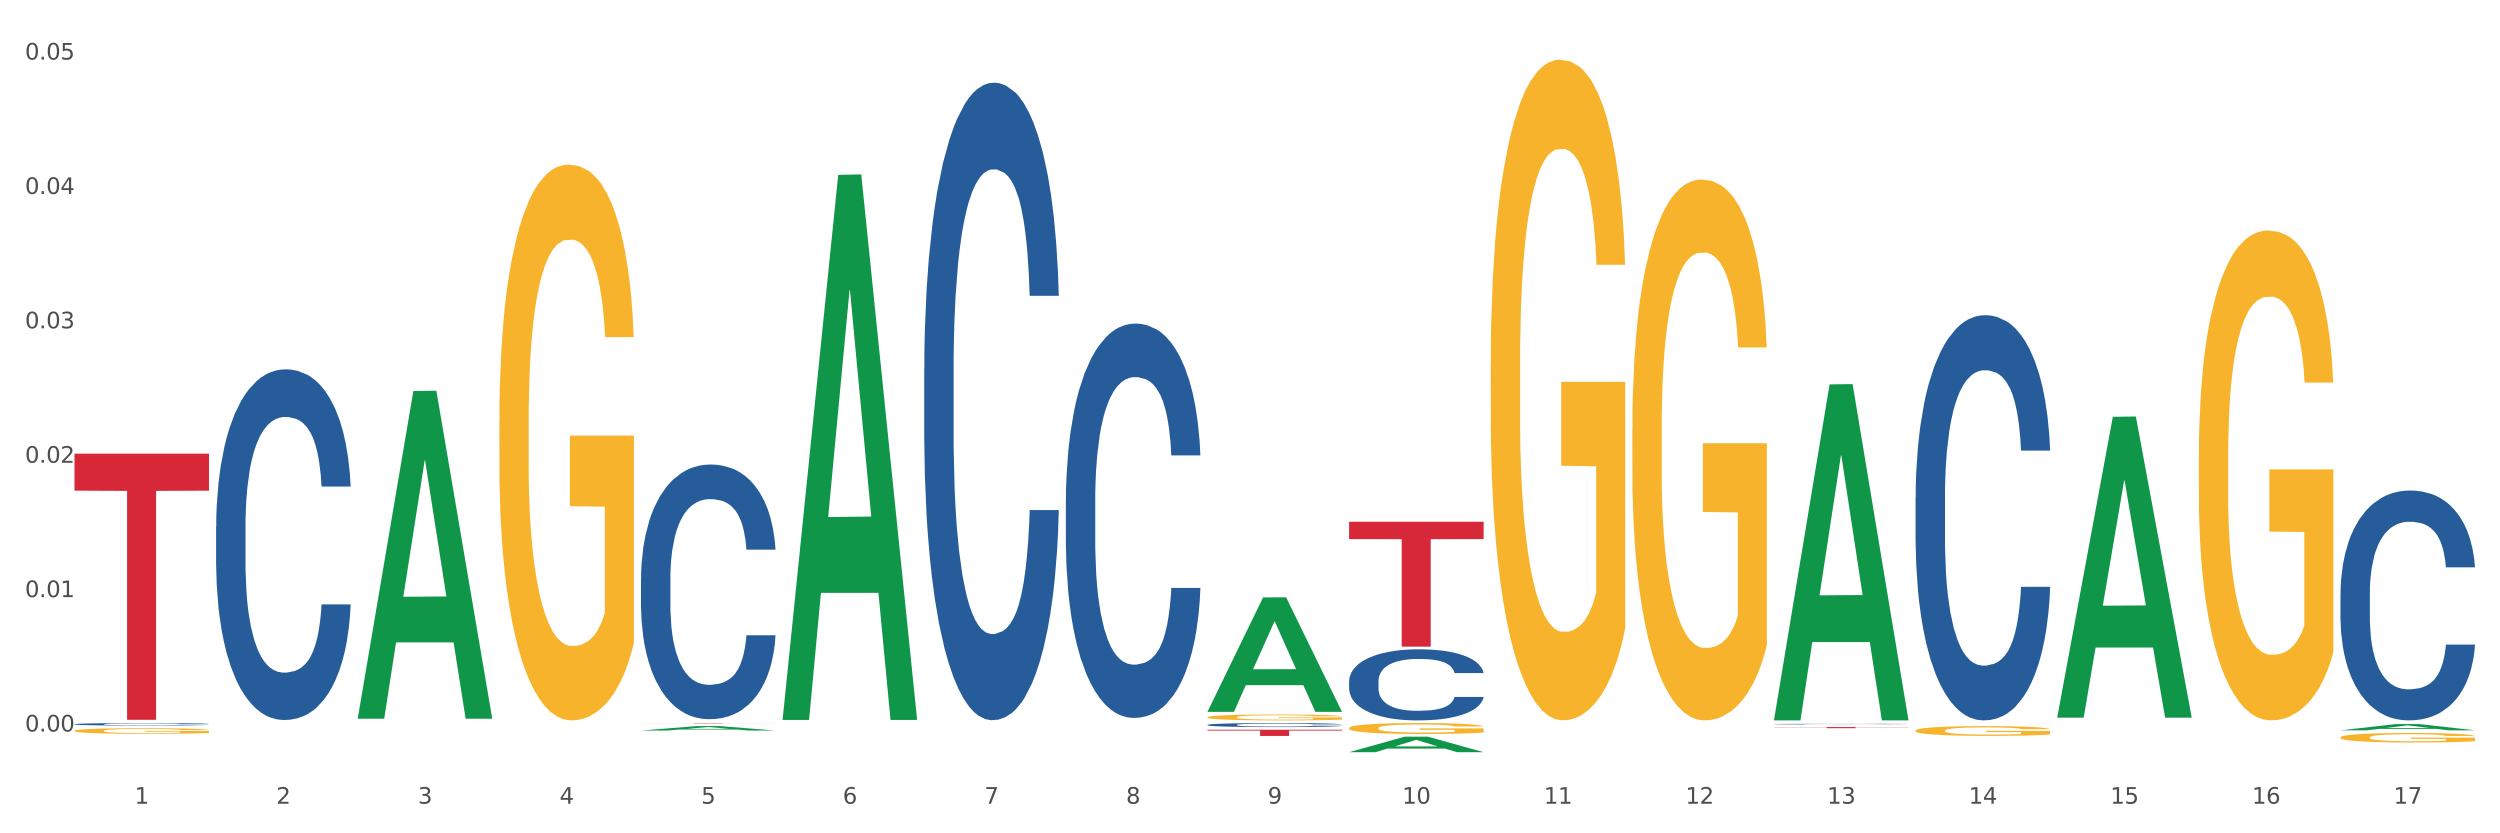 <?xml version="1.0" encoding="utf-8" standalone="no"?>
<!DOCTYPE svg PUBLIC "-//W3C//DTD SVG 1.1//EN"
  "http://www.w3.org/Graphics/SVG/1.1/DTD/svg11.dtd">
<svg xmlns:xlink="http://www.w3.org/1999/xlink" width="1080pt" height="360pt" viewBox="0 0 1080 360" xmlns="http://www.w3.org/2000/svg" version="1.1">
 <rect x="0" y="0" width="1080" height="360" fill="#333333" stroke="none"/>
 <defs>
  <style type="text/css">*{stroke-linejoin: round; stroke-linecap: butt}</style>
 </defs>
 <g id="figure_1">
  <g id="patch_1">
   <path d="M 0 360 
L 1080 360 
L 1080 0 
L 0 0 
z
" style="fill: #ffffff; stroke: #ffffff; stroke-linejoin: miter"/>
  </g>
  <g id="axes_1">
   <g id="matplotlib.axis_1">
    <g id="xtick_1">
     <g id="text_1">
      <!-- 1 -->
      <g style="fill: #4d4d4d" transform="translate(58.182 347.204) scale(0.096 -0.096)">
       <defs>
        <path id="DejaVuSans-31" d="M 794 531 
L 1825 531 
L 1825 4091 
L 703 3866 
L 703 4441 
L 1819 4666 
L 2450 4666 
L 2450 531 
L 3481 531 
L 3481 0 
L 794 0 
L 794 531 
z
" transform="scale(0.016)"/>
       </defs>
       <use xlink:href="#DejaVuSans-31"/>
      </g>
     </g>
    </g>
    <g id="xtick_2">
     <g id="text_2">
      <!-- 2 -->
      <g style="fill: #4d4d4d" transform="translate(119.364 347.204) scale(0.096 -0.096)">
       <defs>
        <path id="DejaVuSans-32" d="M 1228 531 
L 3431 531 
L 3431 0 
L 469 0 
L 469 531 
Q 828 903 1448 1529 
Q 2069 2156 2228 2338 
Q 2531 2678 2651 2914 
Q 2772 3150 2772 3378 
Q 2772 3750 2511 3984 
Q 2250 4219 1831 4219 
Q 1534 4219 1204 4116 
Q 875 4013 500 3803 
L 500 4441 
Q 881 4594 1212 4672 
Q 1544 4750 1819 4750 
Q 2544 4750 2975 4387 
Q 3406 4025 3406 3419 
Q 3406 3131 3298 2873 
Q 3191 2616 2906 2266 
Q 2828 2175 2409 1742 
Q 1991 1309 1228 531 
z
" transform="scale(0.016)"/>
       </defs>
       <use xlink:href="#DejaVuSans-32"/>
      </g>
     </g>
    </g>
    <g id="xtick_3">
     <g id="text_3">
      <!-- 3 -->
      <g style="fill: #4d4d4d" transform="translate(180.545 347.204) scale(0.096 -0.096)">
       <defs>
        <path id="DejaVuSans-33" d="M 2597 2516 
Q 3050 2419 3304 2112 
Q 3559 1806 3559 1356 
Q 3559 666 3084 287 
Q 2609 -91 1734 -91 
Q 1441 -91 1130 -33 
Q 819 25 488 141 
L 488 750 
Q 750 597 1062 519 
Q 1375 441 1716 441 
Q 2309 441 2620 675 
Q 2931 909 2931 1356 
Q 2931 1769 2642 2001 
Q 2353 2234 1838 2234 
L 1294 2234 
L 1294 2753 
L 1863 2753 
Q 2328 2753 2575 2939 
Q 2822 3125 2822 3475 
Q 2822 3834 2567 4026 
Q 2313 4219 1838 4219 
Q 1578 4219 1281 4162 
Q 984 4106 628 3988 
L 628 4550 
Q 988 4650 1302 4700 
Q 1616 4750 1894 4750 
Q 2613 4750 3031 4423 
Q 3450 4097 3450 3541 
Q 3450 3153 3228 2886 
Q 3006 2619 2597 2516 
z
" transform="scale(0.016)"/>
       </defs>
       <use xlink:href="#DejaVuSans-33"/>
      </g>
     </g>
    </g>
    <g id="xtick_4">
     <g id="text_4">
      <!-- 4 -->
      <g style="fill: #4d4d4d" transform="translate(241.726 347.204) scale(0.096 -0.096)">
       <defs>
        <path id="DejaVuSans-34" d="M 2419 4116 
L 825 1625 
L 2419 1625 
L 2419 4116 
z
M 2253 4666 
L 3047 4666 
L 3047 1625 
L 3713 1625 
L 3713 1100 
L 3047 1100 
L 3047 0 
L 2419 0 
L 2419 1100 
L 313 1100 
L 313 1709 
L 2253 4666 
z
" transform="scale(0.016)"/>
       </defs>
       <use xlink:href="#DejaVuSans-34"/>
      </g>
     </g>
    </g>
    <g id="xtick_5">
     <g id="text_5">
      <!-- 5 -->
      <g style="fill: #4d4d4d" transform="translate(302.908 347.204) scale(0.096 -0.096)">
       <defs>
        <path id="DejaVuSans-35" d="M 691 4666 
L 3169 4666 
L 3169 4134 
L 1269 4134 
L 1269 2991 
Q 1406 3038 1543 3061 
Q 1681 3084 1819 3084 
Q 2600 3084 3056 2656 
Q 3513 2228 3513 1497 
Q 3513 744 3044 326 
Q 2575 -91 1722 -91 
Q 1428 -91 1123 -41 
Q 819 9 494 109 
L 494 744 
Q 775 591 1075 516 
Q 1375 441 1709 441 
Q 2250 441 2565 725 
Q 2881 1009 2881 1497 
Q 2881 1984 2565 2268 
Q 2250 2553 1709 2553 
Q 1456 2553 1204 2497 
Q 953 2441 691 2322 
L 691 4666 
z
" transform="scale(0.016)"/>
       </defs>
       <use xlink:href="#DejaVuSans-35"/>
      </g>
     </g>
    </g>
    <g id="xtick_6">
     <g id="text_6">
      <!-- 6 -->
      <g style="fill: #4d4d4d" transform="translate(364.089 347.204) scale(0.096 -0.096)">
       <defs>
        <path id="DejaVuSans-36" d="M 2113 2584 
Q 1688 2584 1439 2293 
Q 1191 2003 1191 1497 
Q 1191 994 1439 701 
Q 1688 409 2113 409 
Q 2538 409 2786 701 
Q 3034 994 3034 1497 
Q 3034 2003 2786 2293 
Q 2538 2584 2113 2584 
z
M 3366 4563 
L 3366 3988 
Q 3128 4100 2886 4159 
Q 2644 4219 2406 4219 
Q 1781 4219 1451 3797 
Q 1122 3375 1075 2522 
Q 1259 2794 1537 2939 
Q 1816 3084 2150 3084 
Q 2853 3084 3261 2657 
Q 3669 2231 3669 1497 
Q 3669 778 3244 343 
Q 2819 -91 2113 -91 
Q 1303 -91 875 529 
Q 447 1150 447 2328 
Q 447 3434 972 4092 
Q 1497 4750 2381 4750 
Q 2619 4750 2861 4703 
Q 3103 4656 3366 4563 
z
" transform="scale(0.016)"/>
       </defs>
       <use xlink:href="#DejaVuSans-36"/>
      </g>
     </g>
    </g>
    <g id="xtick_7">
     <g id="text_7">
      <!-- 7 -->
      <g style="fill: #4d4d4d" transform="translate(425.271 347.204) scale(0.096 -0.096)">
       <defs>
        <path id="DejaVuSans-37" d="M 525 4666 
L 3525 4666 
L 3525 4397 
L 1831 0 
L 1172 0 
L 2766 4134 
L 525 4134 
L 525 4666 
z
" transform="scale(0.016)"/>
       </defs>
       <use xlink:href="#DejaVuSans-37"/>
      </g>
     </g>
    </g>
    <g id="xtick_8">
     <g id="text_8">
      <!-- 8 -->
      <g style="fill: #4d4d4d" transform="translate(486.452 347.204) scale(0.096 -0.096)">
       <defs>
        <path id="DejaVuSans-38" d="M 2034 2216 
Q 1584 2216 1326 1975 
Q 1069 1734 1069 1313 
Q 1069 891 1326 650 
Q 1584 409 2034 409 
Q 2484 409 2743 651 
Q 3003 894 3003 1313 
Q 3003 1734 2745 1975 
Q 2488 2216 2034 2216 
z
M 1403 2484 
Q 997 2584 770 2862 
Q 544 3141 544 3541 
Q 544 4100 942 4425 
Q 1341 4750 2034 4750 
Q 2731 4750 3128 4425 
Q 3525 4100 3525 3541 
Q 3525 3141 3298 2862 
Q 3072 2584 2669 2484 
Q 3125 2378 3379 2068 
Q 3634 1759 3634 1313 
Q 3634 634 3220 271 
Q 2806 -91 2034 -91 
Q 1263 -91 848 271 
Q 434 634 434 1313 
Q 434 1759 690 2068 
Q 947 2378 1403 2484 
z
M 1172 3481 
Q 1172 3119 1398 2916 
Q 1625 2713 2034 2713 
Q 2441 2713 2670 2916 
Q 2900 3119 2900 3481 
Q 2900 3844 2670 4047 
Q 2441 4250 2034 4250 
Q 1625 4250 1398 4047 
Q 1172 3844 1172 3481 
z
" transform="scale(0.016)"/>
       </defs>
       <use xlink:href="#DejaVuSans-38"/>
      </g>
     </g>
    </g>
    <g id="xtick_9">
     <g id="text_9">
      <!-- 9 -->
      <g style="fill: #4d4d4d" transform="translate(547.634 347.204) scale(0.096 -0.096)">
       <defs>
        <path id="DejaVuSans-39" d="M 703 97 
L 703 672 
Q 941 559 1184 500 
Q 1428 441 1663 441 
Q 2288 441 2617 861 
Q 2947 1281 2994 2138 
Q 2813 1869 2534 1725 
Q 2256 1581 1919 1581 
Q 1219 1581 811 2004 
Q 403 2428 403 3163 
Q 403 3881 828 4315 
Q 1253 4750 1959 4750 
Q 2769 4750 3195 4129 
Q 3622 3509 3622 2328 
Q 3622 1225 3098 567 
Q 2575 -91 1691 -91 
Q 1453 -91 1209 -44 
Q 966 3 703 97 
z
M 1959 2075 
Q 2384 2075 2632 2365 
Q 2881 2656 2881 3163 
Q 2881 3666 2632 3958 
Q 2384 4250 1959 4250 
Q 1534 4250 1286 3958 
Q 1038 3666 1038 3163 
Q 1038 2656 1286 2365 
Q 1534 2075 1959 2075 
z
" transform="scale(0.016)"/>
       </defs>
       <use xlink:href="#DejaVuSans-39"/>
      </g>
     </g>
    </g>
    <g id="xtick_10">
     <g id="text_10">
      <!-- 10 -->
      <g style="fill: #4d4d4d" transform="translate(605.761 347.204) scale(0.096 -0.096)">
       <defs>
        <path id="DejaVuSans-30" d="M 2034 4250 
Q 1547 4250 1301 3770 
Q 1056 3291 1056 2328 
Q 1056 1369 1301 889 
Q 1547 409 2034 409 
Q 2525 409 2770 889 
Q 3016 1369 3016 2328 
Q 3016 3291 2770 3770 
Q 2525 4250 2034 4250 
z
M 2034 4750 
Q 2819 4750 3233 4129 
Q 3647 3509 3647 2328 
Q 3647 1150 3233 529 
Q 2819 -91 2034 -91 
Q 1250 -91 836 529 
Q 422 1150 422 2328 
Q 422 3509 836 4129 
Q 1250 4750 2034 4750 
z
" transform="scale(0.016)"/>
       </defs>
       <use xlink:href="#DejaVuSans-31"/>
       <use xlink:href="#DejaVuSans-30" transform="translate(63.623 0)"/>
      </g>
     </g>
    </g>
    <g id="xtick_11">
     <g id="text_11">
      <!-- 11 -->
      <g style="fill: #4d4d4d" transform="translate(666.942 347.204) scale(0.096 -0.096)">
       <use xlink:href="#DejaVuSans-31"/>
       <use xlink:href="#DejaVuSans-31" transform="translate(63.623 0)"/>
      </g>
     </g>
    </g>
    <g id="xtick_12">
     <g id="text_12">
      <!-- 12 -->
      <g style="fill: #4d4d4d" transform="translate(728.124 347.204) scale(0.096 -0.096)">
       <use xlink:href="#DejaVuSans-31"/>
       <use xlink:href="#DejaVuSans-32" transform="translate(63.623 0)"/>
      </g>
     </g>
    </g>
    <g id="xtick_13">
     <g id="text_13">
      <!-- 13 -->
      <g style="fill: #4d4d4d" transform="translate(789.305 347.204) scale(0.096 -0.096)">
       <use xlink:href="#DejaVuSans-31"/>
       <use xlink:href="#DejaVuSans-33" transform="translate(63.623 0)"/>
      </g>
     </g>
    </g>
    <g id="xtick_14">
     <g id="text_14">
      <!-- 14 -->
      <g style="fill: #4d4d4d" transform="translate(850.487 347.204) scale(0.096 -0.096)">
       <use xlink:href="#DejaVuSans-31"/>
       <use xlink:href="#DejaVuSans-34" transform="translate(63.623 0)"/>
      </g>
     </g>
    </g>
    <g id="xtick_15">
     <g id="text_15">
      <!-- 15 -->
      <g style="fill: #4d4d4d" transform="translate(911.668 347.204) scale(0.096 -0.096)">
       <use xlink:href="#DejaVuSans-31"/>
       <use xlink:href="#DejaVuSans-35" transform="translate(63.623 0)"/>
      </g>
     </g>
    </g>
    <g id="xtick_16">
     <g id="text_16">
      <!-- 16 -->
      <g style="fill: #4d4d4d" transform="translate(972.849 347.204) scale(0.096 -0.096)">
       <use xlink:href="#DejaVuSans-31"/>
       <use xlink:href="#DejaVuSans-36" transform="translate(63.623 0)"/>
      </g>
     </g>
    </g>
    <g id="xtick_17">
     <g id="text_17">
      <!-- 17 -->
      <g style="fill: #4d4d4d" transform="translate(1034.031 347.204) scale(0.096 -0.096)">
       <use xlink:href="#DejaVuSans-31"/>
       <use xlink:href="#DejaVuSans-37" transform="translate(63.623 0)"/>
      </g>
     </g>
    </g>
    <g id="xtick_18"/>
    <g id="xtick_19"/>
    <g id="xtick_20"/>
    <g id="xtick_21"/>
    <g id="xtick_22"/>
    <g id="xtick_23"/>
    <g id="xtick_24"/>
    <g id="xtick_25"/>
    <g id="xtick_26"/>
    <g id="xtick_27"/>
    <g id="xtick_28"/>
    <g id="xtick_29"/>
    <g id="xtick_30"/>
    <g id="xtick_31"/>
    <g id="xtick_32"/>
    <g id="xtick_33"/>
   </g>
   <g id="matplotlib.axis_2">
    <g id="ytick_1">
     <g id="text_18">
      <!-- 0.00 -->
      <g style="fill: #4d4d4d" transform="translate(10.8 316.008) scale(0.096 -0.096)">
       <defs>
        <path id="DejaVuSans-2e" d="M 684 794 
L 1344 794 
L 1344 0 
L 684 0 
L 684 794 
z
" transform="scale(0.016)"/>
       </defs>
       <use xlink:href="#DejaVuSans-30"/>
       <use xlink:href="#DejaVuSans-2e" transform="translate(63.623 0)"/>
       <use xlink:href="#DejaVuSans-30" transform="translate(95.41 0)"/>
       <use xlink:href="#DejaVuSans-30" transform="translate(159.033 0)"/>
      </g>
     </g>
    </g>
    <g id="ytick_2">
     <g id="text_19">
      <!-- 0.01 -->
      <g style="fill: #4d4d4d" transform="translate(10.8 257.953) scale(0.096 -0.096)">
       <use xlink:href="#DejaVuSans-30"/>
       <use xlink:href="#DejaVuSans-2e" transform="translate(63.623 0)"/>
       <use xlink:href="#DejaVuSans-30" transform="translate(95.41 0)"/>
       <use xlink:href="#DejaVuSans-31" transform="translate(159.033 0)"/>
      </g>
     </g>
    </g>
    <g id="ytick_3">
     <g id="text_20">
      <!-- 0.02 -->
      <g style="fill: #4d4d4d" transform="translate(10.8 199.898) scale(0.096 -0.096)">
       <use xlink:href="#DejaVuSans-30"/>
       <use xlink:href="#DejaVuSans-2e" transform="translate(63.623 0)"/>
       <use xlink:href="#DejaVuSans-30" transform="translate(95.41 0)"/>
       <use xlink:href="#DejaVuSans-32" transform="translate(159.033 0)"/>
      </g>
     </g>
    </g>
    <g id="ytick_4">
     <g id="text_21">
      <!-- 0.03 -->
      <g style="fill: #4d4d4d" transform="translate(10.8 141.843) scale(0.096 -0.096)">
       <use xlink:href="#DejaVuSans-30"/>
       <use xlink:href="#DejaVuSans-2e" transform="translate(63.623 0)"/>
       <use xlink:href="#DejaVuSans-30" transform="translate(95.41 0)"/>
       <use xlink:href="#DejaVuSans-33" transform="translate(159.033 0)"/>
      </g>
     </g>
    </g>
    <g id="ytick_5">
     <g id="text_22">
      <!-- 0.04 -->
      <g style="fill: #4d4d4d" transform="translate(10.8 83.789) scale(0.096 -0.096)">
       <use xlink:href="#DejaVuSans-30"/>
       <use xlink:href="#DejaVuSans-2e" transform="translate(63.623 0)"/>
       <use xlink:href="#DejaVuSans-30" transform="translate(95.41 0)"/>
       <use xlink:href="#DejaVuSans-34" transform="translate(159.033 0)"/>
      </g>
     </g>
    </g>
    <g id="ytick_6">
     <g id="text_23">
      <!-- 0.05 -->
      <g style="fill: #4d4d4d" transform="translate(10.8 25.734) scale(0.096 -0.096)">
       <use xlink:href="#DejaVuSans-30"/>
       <use xlink:href="#DejaVuSans-2e" transform="translate(63.623 0)"/>
       <use xlink:href="#DejaVuSans-30" transform="translate(95.41 0)"/>
       <use xlink:href="#DejaVuSans-35" transform="translate(159.033 0)"/>
      </g>
     </g>
    </g>
    <g id="ytick_7"/>
    <g id="ytick_8"/>
    <g id="ytick_9"/>
    <g id="ytick_10"/>
    <g id="ytick_11"/>
   </g>
   <g id="PolyCollection_1">
    <path d="M 154.538 310.236 
L 154.598 310.103 
L 178.566 168.923 
L 188.512 168.79 
L 212.66 310.502 
L 201.156 310.502 
L 195.943 277.503 
L 171.196 277.503 
L 171.016 278.035 
L 165.983 310.502 
L 154.538 310.502 
L 154.538 310.236 
L 174.311 257.81 
L 192.827 257.676 
L 183.659 198.996 
L 183.539 198.73 
L 183.419 199.129 
L 174.251 257.676 
L 174.311 257.81 
L 154.538 310.236 
z
" clip-path="url(#pb5fcfa9f27)" style="fill: #109648"/>
    <path d="M 582.808 314.542 
L 582.876 314.537 
L 582.876 314.382 
L 583.014 314.249 
L 583.7 313.925 
L 584.729 313.658 
L 585.484 313.516 
L 586.239 313.399 
L 587.131 313.283 
L 588.229 313.162 
L 590.219 312.986 
L 591.454 312.895 
L 592.964 312.8 
L 595.709 312.662 
L 597.699 312.585 
L 599.757 312.52 
L 603.12 312.442 
L 605.316 312.408 
L 607.649 312.382 
L 610.462 312.365 
L 612.589 312.36 
L 617.256 312.373 
L 621.236 312.412 
L 623.157 312.442 
L 625.628 312.494 
L 626.931 312.529 
L 629.059 312.598 
L 631.254 312.688 
L 632.764 312.766 
L 635.029 312.912 
L 636.744 313.059 
L 638.322 313.24 
L 639.146 313.365 
L 639.764 313.481 
L 640.312 313.615 
L 640.861 313.826 
L 628.51 313.826 
L 628.029 313.675 
L 627.274 313.533 
L 626.176 313.395 
L 625.216 313.309 
L 623.569 313.201 
L 622.059 313.132 
L 620.481 313.08 
L 618.56 313.037 
L 617.05 313.016 
L 614.923 312.999 
L 610.737 313.003 
L 607.923 313.037 
L 606.002 313.08 
L 604.767 313.119 
L 603.669 313.162 
L 602.433 313.223 
L 600.992 313.313 
L 599.963 313.395 
L 598.934 313.499 
L 598.11 313.602 
L 597.355 313.723 
L 596.738 313.852 
L 596.258 313.986 
L 595.846 314.149 
L 595.503 314.421 
L 595.503 315.012 
L 595.64 315.145 
L 595.983 315.322 
L 596.395 315.456 
L 597.081 315.615 
L 597.699 315.723 
L 598.865 315.878 
L 600.169 316.007 
L 601.198 316.089 
L 602.228 316.158 
L 604.012 316.253 
L 606.002 316.331 
L 607.717 316.378 
L 610.05 316.421 
L 611.629 316.439 
L 613.001 316.447 
L 616.364 316.447 
L 618.765 316.434 
L 621.442 316.404 
L 623.5 316.365 
L 625.216 316.318 
L 627.137 316.24 
L 628.372 316.167 
L 628.372 315.266 
L 613.276 315.262 
L 613.276 314.662 
L 640.93 314.662 
L 640.93 316.421 
L 639.764 316.512 
L 638.46 316.594 
L 637.087 316.667 
L 635.029 316.758 
L 632.558 316.844 
L 630.362 316.904 
L 628.029 316.956 
L 625.284 317.003 
L 621.716 317.046 
L 619.52 317.064 
L 616.775 317.077 
L 613.55 317.081 
L 610.737 317.072 
L 607.992 317.051 
L 605.11 317.012 
L 602.296 316.956 
L 600.169 316.9 
L 598.042 316.831 
L 595.777 316.74 
L 593.993 316.654 
L 592.621 316.576 
L 591.111 316.477 
L 589.464 316.348 
L 588.229 316.232 
L 587.131 316.111 
L 585.964 315.956 
L 585.141 315.822 
L 584.317 315.654 
L 583.837 315.529 
L 583.288 315.335 
L 582.876 315.063 
L 582.808 314.542 
z
" clip-path="url(#pb5fcfa9f27)" style="fill: #f7b32b"/>
    <path d="M 643.989 157.662 
L 644.058 157.401 
L 644.058 148.017 
L 644.195 139.936 
L 644.881 120.385 
L 645.911 104.223 
L 646.665 95.621 
L 647.42 88.583 
L 648.312 81.544 
L 649.41 74.245 
L 651.4 63.558 
L 652.635 58.083 
L 654.145 52.349 
L 656.89 44.007 
L 658.88 39.315 
L 660.939 35.405 
L 664.301 30.712 
L 666.497 28.627 
L 668.83 27.063 
L 671.644 26.02 
L 673.771 25.759 
L 678.437 26.542 
L 682.417 28.888 
L 684.339 30.712 
L 686.809 33.84 
L 688.113 35.926 
L 690.24 40.097 
L 692.436 45.571 
L 693.946 50.263 
L 696.21 59.126 
L 697.926 67.989 
L 699.504 78.938 
L 700.327 86.497 
L 700.945 93.535 
L 701.494 101.616 
L 702.043 114.39 
L 689.691 114.39 
L 689.211 105.266 
L 688.456 96.664 
L 687.358 88.322 
L 686.397 83.108 
L 684.75 76.591 
L 683.241 72.421 
L 681.662 69.293 
L 679.741 66.686 
L 678.231 65.382 
L 676.104 64.34 
L 671.918 64.6 
L 669.105 66.686 
L 667.183 69.293 
L 665.948 71.639 
L 664.85 74.245 
L 663.615 77.895 
L 662.174 83.369 
L 661.145 88.322 
L 660.115 94.578 
L 659.292 100.834 
L 658.537 108.133 
L 657.919 115.954 
L 657.439 124.035 
L 657.027 133.94 
L 656.684 150.363 
L 656.684 186.076 
L 656.821 194.157 
L 657.164 204.845 
L 657.576 212.926 
L 658.262 222.571 
L 658.88 229.087 
L 660.047 238.472 
L 661.35 246.292 
L 662.38 251.245 
L 663.409 255.416 
L 665.193 261.151 
L 667.183 265.843 
L 668.899 268.71 
L 671.232 271.317 
L 672.81 272.36 
L 674.183 272.881 
L 677.545 272.881 
L 679.947 272.099 
L 682.623 270.274 
L 684.682 267.928 
L 686.397 265.061 
L 688.319 260.369 
L 689.554 255.937 
L 689.554 201.456 
L 674.457 201.195 
L 674.457 164.961 
L 702.112 164.961 
L 702.112 271.317 
L 700.945 276.791 
L 699.641 281.744 
L 698.269 286.176 
L 696.21 291.65 
L 693.74 296.863 
L 691.544 300.513 
L 689.211 303.641 
L 686.466 306.509 
L 682.898 309.115 
L 680.702 310.158 
L 677.957 310.94 
L 674.732 311.201 
L 671.918 310.679 
L 669.173 309.376 
L 666.291 307.03 
L 663.478 303.641 
L 661.35 300.252 
L 659.223 296.081 
L 656.959 290.607 
L 655.174 285.394 
L 653.802 280.702 
L 652.292 274.706 
L 650.645 266.886 
L 649.41 259.847 
L 648.312 252.548 
L 647.146 243.164 
L 646.322 235.083 
L 645.499 224.917 
L 645.018 217.357 
L 644.47 205.627 
L 644.058 189.204 
L 643.989 157.662 
z
" clip-path="url(#pb5fcfa9f27)" style="fill: #f7b32b"/>
    <path d="M 827.533 315.624 
L 827.602 315.621 
L 827.602 315.482 
L 827.739 315.363 
L 828.425 315.074 
L 829.455 314.836 
L 830.21 314.709 
L 830.964 314.605 
L 831.857 314.501 
L 832.954 314.394 
L 834.945 314.236 
L 836.18 314.155 
L 837.689 314.071 
L 840.434 313.948 
L 842.424 313.878 
L 844.483 313.821 
L 847.845 313.752 
L 850.041 313.721 
L 852.374 313.698 
L 855.188 313.682 
L 857.315 313.679 
L 861.981 313.69 
L 865.961 313.725 
L 867.883 313.752 
L 870.353 313.798 
L 871.657 313.828 
L 873.784 313.89 
L 875.98 313.971 
L 877.49 314.04 
L 879.754 314.171 
L 881.47 314.301 
L 883.048 314.463 
L 883.872 314.575 
L 884.489 314.678 
L 885.038 314.798 
L 885.587 314.986 
L 873.235 314.986 
L 872.755 314.851 
L 872 314.724 
L 870.902 314.601 
L 869.941 314.525 
L 868.295 314.428 
L 866.785 314.367 
L 865.207 314.321 
L 863.285 314.282 
L 861.775 314.263 
L 859.648 314.248 
L 855.462 314.252 
L 852.649 314.282 
L 850.727 314.321 
L 849.492 314.355 
L 848.394 314.394 
L 847.159 314.448 
L 845.718 314.528 
L 844.689 314.601 
L 843.659 314.694 
L 842.836 314.786 
L 842.081 314.894 
L 841.464 315.009 
L 840.983 315.128 
L 840.571 315.274 
L 840.228 315.517 
L 840.228 316.044 
L 840.366 316.163 
L 840.709 316.32 
L 841.12 316.44 
L 841.807 316.582 
L 842.424 316.678 
L 843.591 316.816 
L 844.895 316.932 
L 845.924 317.005 
L 846.953 317.066 
L 848.737 317.151 
L 850.727 317.22 
L 852.443 317.263 
L 854.776 317.301 
L 856.354 317.316 
L 857.727 317.324 
L 861.089 317.324 
L 863.491 317.313 
L 866.167 317.286 
L 868.226 317.251 
L 869.941 317.209 
L 871.863 317.139 
L 873.098 317.074 
L 873.098 316.27 
L 858.001 316.267 
L 858.001 315.732 
L 885.656 315.732 
L 885.656 317.301 
L 884.489 317.382 
L 883.185 317.455 
L 881.813 317.52 
L 879.754 317.601 
L 877.284 317.678 
L 875.088 317.732 
L 872.755 317.778 
L 870.01 317.82 
L 866.442 317.859 
L 864.246 317.874 
L 861.501 317.886 
L 858.276 317.889 
L 855.462 317.882 
L 852.717 317.862 
L 849.835 317.828 
L 847.022 317.778 
L 844.895 317.728 
L 842.767 317.666 
L 840.503 317.586 
L 838.719 317.509 
L 837.346 317.439 
L 835.837 317.351 
L 834.19 317.236 
L 832.954 317.132 
L 831.857 317.024 
L 830.69 316.886 
L 829.867 316.766 
L 829.043 316.616 
L 828.563 316.505 
L 828.014 316.332 
L 827.602 316.09 
L 827.533 315.624 
z
" clip-path="url(#pb5fcfa9f27)" style="fill: #f7b32b"/>
    <path d="M 949.896 197.365 
L 949.965 197.172 
L 949.965 190.213 
L 950.102 184.221 
L 950.788 169.724 
L 951.818 157.74 
L 952.572 151.362 
L 953.327 146.143 
L 954.219 140.924 
L 955.317 135.512 
L 957.307 127.587 
L 958.543 123.528 
L 960.052 119.275 
L 962.797 113.09 
L 964.787 109.611 
L 966.846 106.711 
L 970.208 103.232 
L 972.404 101.686 
L 974.737 100.526 
L 977.551 99.753 
L 979.678 99.559 
L 984.344 100.139 
L 988.324 101.879 
L 990.246 103.232 
L 992.716 105.551 
L 994.02 107.098 
L 996.147 110.19 
L 998.343 114.25 
L 999.853 117.729 
L 1002.117 124.301 
L 1003.833 130.873 
L 1005.411 138.991 
L 1006.234 144.596 
L 1006.852 149.815 
L 1007.401 155.807 
L 1007.95 165.279 
L 995.598 165.279 
L 995.118 158.513 
L 994.363 152.135 
L 993.265 145.949 
L 992.304 142.084 
L 990.657 137.251 
L 989.148 134.159 
L 987.569 131.839 
L 985.648 129.906 
L 984.138 128.94 
L 982.011 128.167 
L 977.825 128.36 
L 975.012 129.906 
L 973.09 131.839 
L 971.855 133.579 
L 970.757 135.512 
L 969.522 138.218 
L 968.081 142.277 
L 967.052 145.949 
L 966.022 150.588 
L 965.199 155.227 
L 964.444 160.64 
L 963.826 166.438 
L 963.346 172.43 
L 962.934 179.776 
L 962.591 191.953 
L 962.591 218.434 
L 962.728 224.426 
L 963.072 232.351 
L 963.483 238.343 
L 964.169 245.495 
L 964.787 250.327 
L 965.954 257.286 
L 967.257 263.084 
L 968.287 266.757 
L 969.316 269.85 
L 971.1 274.102 
L 973.09 277.581 
L 974.806 279.707 
L 977.139 281.64 
L 978.717 282.414 
L 980.09 282.8 
L 983.452 282.8 
L 985.854 282.22 
L 988.53 280.867 
L 990.589 279.128 
L 992.304 277.001 
L 994.226 273.522 
L 995.461 270.236 
L 995.461 229.838 
L 980.364 229.645 
L 980.364 202.777 
L 1008.019 202.777 
L 1008.019 281.64 
L 1006.852 285.7 
L 1005.548 289.372 
L 1004.176 292.658 
L 1002.117 296.717 
L 999.647 300.583 
L 997.451 303.289 
L 995.118 305.609 
L 992.373 307.735 
L 988.805 309.668 
L 986.609 310.441 
L 983.864 311.021 
L 980.639 311.214 
L 977.825 310.828 
L 975.08 309.861 
L 972.198 308.121 
L 969.385 305.609 
L 967.257 303.096 
L 965.13 300.003 
L 962.866 295.944 
L 961.082 292.078 
L 959.709 288.599 
L 958.199 284.153 
L 956.553 278.354 
L 955.317 273.136 
L 954.219 267.723 
L 953.053 260.765 
L 952.229 254.773 
L 951.406 247.234 
L 950.926 241.629 
L 950.377 232.931 
L 949.965 220.753 
L 949.896 197.365 
z
" clip-path="url(#pb5fcfa9f27)" style="fill: #f7b32b"/>
    <path d="M 1011.078 318.548 
L 1011.146 318.544 
L 1011.146 318.409 
L 1011.284 318.293 
L 1011.97 318.011 
L 1012.999 317.779 
L 1013.754 317.655 
L 1014.509 317.554 
L 1015.401 317.452 
L 1016.499 317.347 
L 1018.489 317.193 
L 1019.724 317.115 
L 1021.234 317.032 
L 1023.978 316.912 
L 1025.969 316.844 
L 1028.027 316.788 
L 1031.39 316.721 
L 1033.585 316.691 
L 1035.919 316.668 
L 1038.732 316.653 
L 1040.859 316.649 
L 1045.526 316.661 
L 1049.506 316.694 
L 1051.427 316.721 
L 1053.897 316.766 
L 1055.201 316.796 
L 1057.328 316.856 
L 1059.524 316.934 
L 1061.034 317.002 
L 1063.299 317.13 
L 1065.014 317.257 
L 1066.592 317.415 
L 1067.416 317.524 
L 1068.033 317.625 
L 1068.582 317.741 
L 1069.131 317.925 
L 1056.78 317.925 
L 1056.299 317.794 
L 1055.544 317.67 
L 1054.446 317.55 
L 1053.486 317.475 
L 1051.839 317.381 
L 1050.329 317.321 
L 1048.751 317.276 
L 1046.829 317.238 
L 1045.32 317.22 
L 1043.192 317.205 
L 1039.007 317.208 
L 1036.193 317.238 
L 1034.272 317.276 
L 1033.037 317.31 
L 1031.939 317.347 
L 1030.703 317.4 
L 1029.262 317.479 
L 1028.233 317.55 
L 1027.204 317.64 
L 1026.38 317.73 
L 1025.625 317.835 
L 1025.008 317.948 
L 1024.527 318.064 
L 1024.116 318.207 
L 1023.773 318.443 
L 1023.773 318.957 
L 1023.91 319.074 
L 1024.253 319.227 
L 1024.665 319.344 
L 1025.351 319.483 
L 1025.969 319.576 
L 1027.135 319.712 
L 1028.439 319.824 
L 1029.468 319.895 
L 1030.498 319.955 
L 1032.282 320.038 
L 1034.272 320.106 
L 1035.987 320.147 
L 1038.32 320.184 
L 1039.899 320.199 
L 1041.271 320.207 
L 1044.634 320.207 
L 1047.035 320.196 
L 1049.712 320.169 
L 1051.77 320.136 
L 1053.486 320.094 
L 1055.407 320.027 
L 1056.642 319.963 
L 1056.642 319.179 
L 1041.546 319.175 
L 1041.546 318.653 
L 1069.2 318.653 
L 1069.2 320.184 
L 1068.033 320.263 
L 1066.73 320.334 
L 1065.357 320.398 
L 1063.299 320.477 
L 1060.828 320.552 
L 1058.632 320.605 
L 1056.299 320.65 
L 1053.554 320.691 
L 1049.986 320.728 
L 1047.79 320.744 
L 1045.045 320.755 
L 1041.82 320.759 
L 1039.007 320.751 
L 1036.262 320.732 
L 1033.38 320.698 
L 1030.566 320.65 
L 1028.439 320.601 
L 1026.312 320.541 
L 1024.047 320.462 
L 1022.263 320.387 
L 1020.891 320.319 
L 1019.381 320.233 
L 1017.734 320.121 
L 1016.499 320.019 
L 1015.401 319.914 
L 1014.234 319.779 
L 1013.411 319.663 
L 1012.587 319.516 
L 1012.107 319.408 
L 1011.558 319.239 
L 1011.146 319.002 
L 1011.078 318.548 
z
" clip-path="url(#pb5fcfa9f27)" style="fill: #f7b32b"/>
    <path d="M 1011.078 256.52 
L 1011.146 256.43 
L 1011.146 253.89 
L 1011.352 250.443 
L 1012.108 244.094 
L 1013.07 239.287 
L 1014.719 233.663 
L 1015.612 231.305 
L 1016.78 228.675 
L 1019.185 224.412 
L 1021.933 220.784 
L 1023.856 218.788 
L 1025.299 217.518 
L 1028.528 215.251 
L 1030.383 214.253 
L 1032.307 213.437 
L 1033.956 212.892 
L 1036.704 212.258 
L 1038.902 211.985 
L 1041.444 211.895 
L 1043.574 211.985 
L 1046.391 212.348 
L 1050.513 213.437 
L 1052.093 214.072 
L 1054.223 215.16 
L 1056.421 216.611 
L 1058.208 218.063 
L 1060.269 220.149 
L 1062.398 222.87 
L 1064.46 226.316 
L 1065.902 229.491 
L 1067.07 232.847 
L 1068.101 236.929 
L 1068.856 241.373 
L 1069.2 245.092 
L 1056.627 245.092 
L 1056.284 241.736 
L 1055.597 238.108 
L 1054.91 235.659 
L 1054.154 233.663 
L 1052.986 231.396 
L 1051.956 229.945 
L 1050.238 228.221 
L 1048.658 227.133 
L 1047.353 226.498 
L 1045.772 225.954 
L 1042.406 225.409 
L 1040.001 225.409 
L 1038.49 225.591 
L 1036.635 226.044 
L 1035.055 226.679 
L 1033.2 227.768 
L 1031.757 228.947 
L 1030.314 230.489 
L 1029.49 231.577 
L 1028.253 233.573 
L 1027.429 235.205 
L 1026.33 238.017 
L 1025.711 240.013 
L 1024.612 245.183 
L 1024.131 248.992 
L 1023.925 251.622 
L 1023.788 254.525 
L 1023.788 268.675 
L 1024.2 275.024 
L 1024.543 277.745 
L 1025.093 280.829 
L 1026.124 284.82 
L 1027.635 288.72 
L 1029.215 291.532 
L 1030.52 293.255 
L 1031.757 294.525 
L 1032.994 295.523 
L 1034.505 296.43 
L 1035.742 296.974 
L 1037.597 297.518 
L 1039.795 297.79 
L 1041.513 297.79 
L 1045.017 297.337 
L 1046.597 296.883 
L 1048.108 296.248 
L 1049.757 295.25 
L 1051.063 294.162 
L 1051.818 293.346 
L 1053.055 291.622 
L 1054.017 289.808 
L 1054.841 287.722 
L 1055.391 285.908 
L 1056.009 283.187 
L 1056.49 280.103 
L 1056.627 278.47 
L 1069.2 278.47 
L 1068.925 281.736 
L 1068.444 284.91 
L 1067.482 289.173 
L 1066.727 291.622 
L 1065.559 294.616 
L 1064.322 297.155 
L 1062.605 299.967 
L 1061.024 302.053 
L 1059.376 303.867 
L 1057.589 305.5 
L 1054.36 307.767 
L 1053.192 308.402 
L 1050.719 309.491 
L 1048.795 310.126 
L 1045.979 310.761 
L 1043.093 311.123 
L 1040.07 311.214 
L 1037.391 311.033 
L 1034.437 310.488 
L 1032.582 309.944 
L 1030.52 309.128 
L 1028.116 307.858 
L 1025.849 306.316 
L 1023.719 304.502 
L 1021.727 302.416 
L 1019.872 300.058 
L 1017.467 296.157 
L 1015.681 292.348 
L 1014.375 288.811 
L 1013.482 285.817 
L 1012.589 282.008 
L 1012.108 279.377 
L 1011.352 273.028 
L 1011.078 267.133 
L 1011.078 256.52 
z
" clip-path="url(#pb5fcfa9f27)" style="fill: #255c99"/>
    <path d="M 827.533 214.812 
L 827.602 214.652 
L 827.602 210.176 
L 827.808 204.101 
L 828.564 192.91 
L 829.526 184.436 
L 831.175 174.524 
L 832.068 170.368 
L 833.236 165.731 
L 835.64 158.218 
L 838.388 151.823 
L 840.312 148.306 
L 841.755 146.067 
L 844.984 142.071 
L 846.839 140.312 
L 848.762 138.873 
L 850.411 137.914 
L 853.159 136.795 
L 855.358 136.315 
L 857.9 136.155 
L 860.03 136.315 
L 862.847 136.955 
L 866.969 138.873 
L 868.549 139.992 
L 870.679 141.911 
L 872.877 144.469 
L 874.663 147.027 
L 876.724 150.704 
L 878.854 155.5 
L 880.915 161.575 
L 882.358 167.17 
L 883.526 173.086 
L 884.557 180.28 
L 885.312 188.113 
L 885.656 194.668 
L 873.083 194.668 
L 872.74 188.753 
L 872.053 182.358 
L 871.366 178.042 
L 870.61 174.524 
L 869.442 170.528 
L 868.411 167.97 
L 866.694 164.932 
L 865.114 163.014 
L 863.808 161.895 
L 862.228 160.935 
L 858.862 159.976 
L 856.457 159.976 
L 854.946 160.296 
L 853.091 161.095 
L 851.511 162.214 
L 849.656 164.133 
L 848.213 166.211 
L 846.77 168.929 
L 845.946 170.847 
L 844.709 174.365 
L 843.885 177.242 
L 842.785 182.198 
L 842.167 185.715 
L 841.068 194.828 
L 840.587 201.543 
L 840.381 206.179 
L 840.243 211.295 
L 840.243 236.235 
L 840.656 247.426 
L 840.999 252.222 
L 841.549 257.657 
L 842.579 264.692 
L 844.091 271.566 
L 845.671 276.522 
L 846.976 279.56 
L 848.213 281.798 
L 849.45 283.556 
L 850.961 285.155 
L 852.198 286.114 
L 854.053 287.074 
L 856.251 287.553 
L 857.969 287.553 
L 861.472 286.754 
L 863.053 285.954 
L 864.564 284.835 
L 866.213 283.077 
L 867.518 281.158 
L 868.274 279.72 
L 869.511 276.682 
L 870.472 273.485 
L 871.297 269.808 
L 871.847 266.61 
L 872.465 261.814 
L 872.946 256.378 
L 873.083 253.501 
L 885.656 253.501 
L 885.381 259.256 
L 884.9 264.852 
L 883.938 272.365 
L 883.182 276.682 
L 882.015 281.958 
L 880.778 286.434 
L 879.06 291.39 
L 877.48 295.067 
L 875.831 298.265 
L 874.045 301.142 
L 870.816 305.139 
L 869.648 306.258 
L 867.175 308.177 
L 865.251 309.296 
L 862.434 310.415 
L 859.549 311.054 
L 856.526 311.214 
L 853.846 310.894 
L 850.892 309.935 
L 849.037 308.976 
L 846.976 307.537 
L 844.572 305.299 
L 842.304 302.581 
L 840.175 299.384 
L 838.182 295.707 
L 836.327 291.55 
L 833.923 284.676 
L 832.136 277.961 
L 830.831 271.726 
L 829.938 266.45 
L 829.045 259.736 
L 828.564 255.099 
L 827.808 243.908 
L 827.533 233.517 
L 827.533 214.812 
z
" clip-path="url(#pb5fcfa9f27)" style="fill: #255c99"/>
    <path d="M 766.352 312.803 
L 766.421 312.802 
L 766.421 312.795 
L 766.627 312.785 
L 767.383 312.768 
L 768.344 312.754 
L 769.993 312.738 
L 770.886 312.732 
L 772.054 312.724 
L 774.459 312.713 
L 777.207 312.702 
L 779.131 312.697 
L 780.573 312.693 
L 783.802 312.687 
L 785.657 312.684 
L 787.581 312.682 
L 789.23 312.68 
L 791.978 312.678 
L 794.177 312.678 
L 796.719 312.677 
L 798.848 312.678 
L 801.665 312.679 
L 805.787 312.682 
L 807.367 312.684 
L 809.497 312.687 
L 811.696 312.691 
L 813.482 312.695 
L 815.543 312.701 
L 817.673 312.708 
L 819.734 312.718 
L 821.177 312.727 
L 822.345 312.736 
L 823.375 312.748 
L 824.131 312.76 
L 824.474 312.771 
L 811.902 312.771 
L 811.558 312.761 
L 810.871 312.751 
L 810.184 312.744 
L 809.428 312.738 
L 808.261 312.732 
L 807.23 312.728 
L 805.512 312.723 
L 803.932 312.72 
L 802.627 312.718 
L 801.047 312.717 
L 797.68 312.715 
L 795.276 312.715 
L 793.764 312.716 
L 791.909 312.717 
L 790.329 312.719 
L 788.474 312.722 
L 787.031 312.725 
L 785.589 312.73 
L 784.764 312.733 
L 783.528 312.738 
L 782.703 312.743 
L 781.604 312.751 
L 780.986 312.756 
L 779.886 312.771 
L 779.405 312.781 
L 779.199 312.789 
L 779.062 312.797 
L 779.062 312.837 
L 779.474 312.854 
L 779.818 312.862 
L 780.367 312.871 
L 781.398 312.882 
L 782.909 312.893 
L 784.489 312.901 
L 785.795 312.905 
L 787.031 312.909 
L 788.268 312.912 
L 789.78 312.914 
L 791.016 312.916 
L 792.871 312.917 
L 795.07 312.918 
L 796.787 312.918 
L 800.291 312.917 
L 801.871 312.916 
L 803.383 312.914 
L 805.032 312.911 
L 806.337 312.908 
L 807.093 312.906 
L 808.329 312.901 
L 809.291 312.896 
L 810.116 312.89 
L 810.665 312.885 
L 811.283 312.877 
L 811.764 312.869 
L 811.902 312.864 
L 824.474 312.864 
L 824.2 312.873 
L 823.719 312.882 
L 822.757 312.894 
L 822.001 312.901 
L 820.833 312.909 
L 819.596 312.916 
L 817.879 312.924 
L 816.299 312.93 
L 814.65 312.935 
L 812.864 312.94 
L 809.635 312.946 
L 808.467 312.948 
L 805.993 312.951 
L 804.07 312.953 
L 801.253 312.955 
L 798.367 312.956 
L 795.344 312.956 
L 792.665 312.955 
L 789.711 312.954 
L 787.856 312.952 
L 785.795 312.95 
L 783.39 312.946 
L 781.123 312.942 
L 778.993 312.937 
L 777.001 312.931 
L 775.146 312.925 
L 772.741 312.914 
L 770.955 312.903 
L 769.65 312.893 
L 768.757 312.885 
L 767.863 312.874 
L 767.383 312.867 
L 766.627 312.849 
L 766.352 312.832 
L 766.352 312.803 
z
" clip-path="url(#pb5fcfa9f27)" style="fill: #255c99"/>
    <path d="M 582.808 294.3 
L 582.876 294.272 
L 582.876 293.487 
L 583.083 292.421 
L 583.838 290.457 
L 584.8 288.971 
L 586.449 287.232 
L 587.342 286.502 
L 588.51 285.689 
L 590.915 284.371 
L 593.663 283.249 
L 595.586 282.632 
L 597.029 282.239 
L 600.258 281.538 
L 602.113 281.229 
L 604.037 280.977 
L 605.686 280.808 
L 608.434 280.612 
L 610.632 280.528 
L 613.174 280.5 
L 615.304 280.528 
L 618.121 280.64 
L 622.243 280.977 
L 623.823 281.173 
L 625.953 281.51 
L 628.151 281.958 
L 629.938 282.407 
L 631.999 283.052 
L 634.129 283.894 
L 636.19 284.96 
L 637.632 285.941 
L 638.8 286.979 
L 639.831 288.241 
L 640.587 289.616 
L 640.93 290.766 
L 628.358 290.766 
L 628.014 289.728 
L 627.327 288.606 
L 626.64 287.849 
L 625.884 287.232 
L 624.716 286.53 
L 623.686 286.082 
L 621.968 285.549 
L 620.388 285.212 
L 619.083 285.016 
L 617.503 284.847 
L 614.136 284.679 
L 611.732 284.679 
L 610.22 284.735 
L 608.365 284.876 
L 606.785 285.072 
L 604.93 285.408 
L 603.487 285.773 
L 602.044 286.25 
L 601.22 286.587 
L 599.983 287.204 
L 599.159 287.709 
L 598.06 288.578 
L 597.441 289.195 
L 596.342 290.794 
L 595.861 291.972 
L 595.655 292.786 
L 595.518 293.683 
L 595.518 298.059 
L 595.93 300.022 
L 596.273 300.864 
L 596.823 301.817 
L 597.854 303.052 
L 599.365 304.258 
L 600.945 305.127 
L 602.251 305.66 
L 603.487 306.053 
L 604.724 306.362 
L 606.235 306.642 
L 607.472 306.81 
L 609.327 306.979 
L 611.525 307.063 
L 613.243 307.063 
L 616.747 306.923 
L 618.327 306.782 
L 619.838 306.586 
L 621.487 306.277 
L 622.793 305.941 
L 623.548 305.688 
L 624.785 305.155 
L 625.747 304.594 
L 626.571 303.949 
L 627.121 303.388 
L 627.739 302.547 
L 628.22 301.593 
L 628.358 301.088 
L 640.93 301.088 
L 640.655 302.098 
L 640.174 303.08 
L 639.213 304.398 
L 638.457 305.155 
L 637.289 306.081 
L 636.052 306.866 
L 634.335 307.736 
L 632.754 308.381 
L 631.106 308.942 
L 629.319 309.447 
L 626.09 310.148 
L 624.922 310.345 
L 622.449 310.681 
L 620.525 310.877 
L 617.709 311.074 
L 614.823 311.186 
L 611.8 311.214 
L 609.121 311.158 
L 606.167 310.99 
L 604.312 310.821 
L 602.251 310.569 
L 599.846 310.176 
L 597.579 309.699 
L 595.449 309.138 
L 593.457 308.493 
L 591.602 307.764 
L 589.197 306.558 
L 587.411 305.38 
L 586.105 304.286 
L 585.212 303.36 
L 584.319 302.182 
L 583.838 301.369 
L 583.083 299.405 
L 582.808 297.582 
L 582.808 294.3 
z
" clip-path="url(#pb5fcfa9f27)" style="fill: #255c99"/>
    <path d="M 521.626 313.143 
L 521.695 313.141 
L 521.695 313.097 
L 521.901 313.036 
L 522.657 312.925 
L 523.619 312.841 
L 525.268 312.742 
L 526.161 312.701 
L 527.329 312.655 
L 529.733 312.58 
L 532.481 312.516 
L 534.405 312.481 
L 535.848 312.459 
L 539.077 312.419 
L 540.932 312.402 
L 542.855 312.388 
L 544.504 312.378 
L 547.252 312.367 
L 549.451 312.362 
L 551.993 312.36 
L 554.123 312.362 
L 556.939 312.368 
L 561.062 312.388 
L 562.642 312.399 
L 564.772 312.418 
L 566.97 312.443 
L 568.756 312.469 
L 570.817 312.505 
L 572.947 312.553 
L 575.008 312.613 
L 576.451 312.669 
L 577.619 312.728 
L 578.649 312.799 
L 579.405 312.877 
L 579.749 312.943 
L 567.176 312.943 
L 566.833 312.884 
L 566.146 312.82 
L 565.459 312.777 
L 564.703 312.742 
L 563.535 312.702 
L 562.504 312.677 
L 560.787 312.647 
L 559.207 312.628 
L 557.901 312.617 
L 556.321 312.607 
L 552.955 312.597 
L 550.55 312.597 
L 549.039 312.601 
L 547.184 312.609 
L 545.604 312.62 
L 543.749 312.639 
L 542.306 312.659 
L 540.863 312.687 
L 540.039 312.706 
L 538.802 312.741 
L 537.978 312.769 
L 536.878 312.819 
L 536.26 312.854 
L 535.161 312.944 
L 534.68 313.011 
L 534.474 313.057 
L 534.336 313.108 
L 534.336 313.356 
L 534.749 313.467 
L 535.092 313.515 
L 535.642 313.569 
L 536.672 313.639 
L 538.184 313.708 
L 539.764 313.757 
L 541.069 313.787 
L 542.306 313.809 
L 543.542 313.827 
L 545.054 313.843 
L 546.291 313.852 
L 548.146 313.862 
L 550.344 313.867 
L 552.062 313.867 
L 555.565 313.859 
L 557.146 313.851 
L 558.657 313.84 
L 560.306 313.822 
L 561.611 313.803 
L 562.367 313.789 
L 563.604 313.758 
L 564.565 313.727 
L 565.39 313.69 
L 565.939 313.658 
L 566.558 313.611 
L 567.039 313.556 
L 567.176 313.528 
L 579.749 313.528 
L 579.474 313.585 
L 578.993 313.641 
L 578.031 313.716 
L 577.275 313.758 
L 576.107 313.811 
L 574.871 313.855 
L 573.153 313.905 
L 571.573 313.941 
L 569.924 313.973 
L 568.138 314.002 
L 564.909 314.042 
L 563.741 314.053 
L 561.268 314.072 
L 559.344 314.083 
L 556.527 314.094 
L 553.642 314.1 
L 550.619 314.102 
L 547.939 314.099 
L 544.985 314.089 
L 543.13 314.08 
L 541.069 314.065 
L 538.665 314.043 
L 536.397 314.016 
L 534.268 313.984 
L 532.275 313.948 
L 530.42 313.906 
L 528.016 313.838 
L 526.229 313.771 
L 524.924 313.709 
L 524.031 313.657 
L 523.138 313.59 
L 522.657 313.544 
L 521.901 313.432 
L 521.626 313.329 
L 521.626 313.143 
z
" clip-path="url(#pb5fcfa9f27)" style="fill: #255c99"/>
    <path d="M 460.445 216.326 
L 460.514 216.17 
L 460.514 211.813 
L 460.72 205.901 
L 461.475 195.009 
L 462.437 186.763 
L 464.086 177.116 
L 464.979 173.071 
L 466.147 168.558 
L 468.552 161.245 
L 471.3 155.022 
L 473.224 151.599 
L 474.666 149.42 
L 477.895 145.53 
L 479.75 143.819 
L 481.674 142.419 
L 483.323 141.485 
L 486.071 140.396 
L 488.269 139.929 
L 490.811 139.773 
L 492.941 139.929 
L 495.758 140.551 
L 499.88 142.419 
L 501.46 143.508 
L 503.59 145.375 
L 505.789 147.864 
L 507.575 150.354 
L 509.636 153.932 
L 511.766 158.6 
L 513.827 164.513 
L 515.27 169.959 
L 516.437 175.716 
L 517.468 182.717 
L 518.224 190.341 
L 518.567 196.721 
L 505.995 196.721 
L 505.651 190.964 
L 504.964 184.74 
L 504.277 180.539 
L 503.521 177.116 
L 502.353 173.226 
L 501.323 170.737 
L 499.605 167.78 
L 498.025 165.913 
L 496.72 164.824 
L 495.14 163.89 
L 491.773 162.957 
L 489.369 162.957 
L 487.857 163.268 
L 486.002 164.046 
L 484.422 165.135 
L 482.567 167.002 
L 481.124 169.025 
L 479.682 171.67 
L 478.857 173.537 
L 477.621 176.96 
L 476.796 179.761 
L 475.697 184.584 
L 475.079 188.008 
L 473.979 196.876 
L 473.498 203.411 
L 473.292 207.924 
L 473.155 212.903 
L 473.155 237.175 
L 473.567 248.067 
L 473.911 252.735 
L 474.46 258.025 
L 475.491 264.871 
L 477.002 271.561 
L 478.582 276.385 
L 479.888 279.341 
L 481.124 281.519 
L 482.361 283.231 
L 483.872 284.787 
L 485.109 285.72 
L 486.964 286.654 
L 489.163 287.121 
L 490.88 287.121 
L 494.384 286.343 
L 495.964 285.565 
L 497.476 284.476 
L 499.124 282.764 
L 500.43 280.897 
L 501.186 279.497 
L 502.422 276.54 
L 503.384 273.429 
L 504.208 269.85 
L 504.758 266.738 
L 505.376 262.07 
L 505.857 256.78 
L 505.995 253.979 
L 518.567 253.979 
L 518.292 259.581 
L 517.812 265.026 
L 516.85 272.339 
L 516.094 276.54 
L 514.926 281.675 
L 513.689 286.032 
L 511.972 290.855 
L 510.392 294.434 
L 508.743 297.546 
L 506.957 300.346 
L 503.728 304.236 
L 502.56 305.325 
L 500.086 307.192 
L 498.163 308.282 
L 495.346 309.371 
L 492.46 309.993 
L 489.437 310.149 
L 486.758 309.838 
L 483.804 308.904 
L 481.949 307.97 
L 479.888 306.57 
L 477.483 304.392 
L 475.216 301.747 
L 473.086 298.635 
L 471.094 295.056 
L 469.239 291.011 
L 466.834 284.32 
L 465.048 277.785 
L 463.743 271.717 
L 462.849 266.582 
L 461.956 260.047 
L 461.475 255.535 
L 460.72 244.644 
L 460.445 234.53 
L 460.445 216.326 
z
" clip-path="url(#pb5fcfa9f27)" style="fill: #255c99"/>
    <path d="M 399.263 159.471 
L 399.332 159.219 
L 399.332 152.177 
L 399.538 142.619 
L 400.294 125.012 
L 401.256 111.681 
L 402.905 96.087 
L 403.798 89.547 
L 404.966 82.253 
L 407.37 70.432 
L 410.118 60.371 
L 412.042 54.837 
L 413.485 51.316 
L 416.714 45.028 
L 418.569 42.261 
L 420.493 39.997 
L 422.141 38.488 
L 424.89 36.727 
L 427.088 35.973 
L 429.63 35.721 
L 431.76 35.973 
L 434.577 36.979 
L 438.699 39.997 
L 440.279 41.758 
L 442.409 44.776 
L 444.607 48.801 
L 446.393 52.825 
L 448.455 58.61 
L 450.584 66.156 
L 452.645 75.714 
L 454.088 84.517 
L 455.256 93.823 
L 456.287 105.142 
L 457.042 117.466 
L 457.386 127.779 
L 444.813 127.779 
L 444.47 118.473 
L 443.783 108.412 
L 443.096 101.62 
L 442.34 96.087 
L 441.172 89.799 
L 440.142 85.775 
L 438.424 80.996 
L 436.844 77.977 
L 435.538 76.217 
L 433.958 74.707 
L 430.592 73.198 
L 428.187 73.198 
L 426.676 73.701 
L 424.821 74.959 
L 423.241 76.72 
L 421.386 79.738 
L 419.943 83.008 
L 418.5 87.284 
L 417.676 90.302 
L 416.439 95.835 
L 415.615 100.363 
L 414.515 108.16 
L 413.897 113.694 
L 412.798 128.03 
L 412.317 138.594 
L 412.111 145.889 
L 411.973 153.937 
L 411.973 193.175 
L 412.386 210.782 
L 412.729 218.327 
L 413.279 226.879 
L 414.309 237.946 
L 415.821 248.762 
L 417.401 256.559 
L 418.706 261.338 
L 419.943 264.859 
L 421.18 267.626 
L 422.691 270.141 
L 423.928 271.65 
L 425.783 273.159 
L 427.981 273.914 
L 429.699 273.914 
L 433.203 272.656 
L 434.783 271.399 
L 436.294 269.638 
L 437.943 266.871 
L 439.248 263.853 
L 440.004 261.589 
L 441.241 256.81 
L 442.203 251.78 
L 443.027 245.995 
L 443.577 240.964 
L 444.195 233.419 
L 444.676 224.867 
L 444.813 220.34 
L 457.386 220.34 
L 457.111 229.394 
L 456.63 238.198 
L 455.668 250.019 
L 454.913 256.81 
L 453.745 265.111 
L 452.508 272.153 
L 450.79 279.951 
L 449.21 285.736 
L 447.561 290.766 
L 445.775 295.294 
L 442.546 301.582 
L 441.378 303.342 
L 438.905 306.361 
L 436.981 308.121 
L 434.164 309.882 
L 431.279 310.888 
L 428.256 311.139 
L 425.577 310.636 
L 422.622 309.127 
L 420.767 307.618 
L 418.706 305.354 
L 416.302 301.833 
L 414.035 297.557 
L 411.905 292.527 
L 409.912 286.742 
L 408.057 280.202 
L 405.653 269.387 
L 403.867 258.823 
L 402.561 249.013 
L 401.668 240.713 
L 400.775 230.149 
L 400.294 222.855 
L 399.538 205.248 
L 399.263 188.899 
L 399.263 159.471 
z
" clip-path="url(#pb5fcfa9f27)" style="fill: #255c99"/>
    <path d="M 276.901 250.107 
L 276.969 250.006 
L 276.969 247.193 
L 277.175 243.374 
L 277.931 236.341 
L 278.893 231.016 
L 280.542 224.786 
L 281.435 222.174 
L 282.603 219.26 
L 285.008 214.537 
L 287.756 210.518 
L 289.679 208.308 
L 291.122 206.901 
L 294.351 204.389 
L 296.206 203.284 
L 298.13 202.379 
L 299.779 201.777 
L 302.527 201.073 
L 304.725 200.772 
L 307.267 200.671 
L 309.397 200.772 
L 312.214 201.174 
L 316.336 202.379 
L 317.916 203.083 
L 320.046 204.288 
L 322.244 205.896 
L 324.031 207.504 
L 326.092 209.815 
L 328.221 212.829 
L 330.283 216.647 
L 331.725 220.164 
L 332.893 223.882 
L 333.924 228.403 
L 334.679 233.327 
L 335.023 237.446 
L 322.45 237.446 
L 322.107 233.729 
L 321.42 229.709 
L 320.733 226.997 
L 319.977 224.786 
L 318.809 222.274 
L 317.779 220.666 
L 316.061 218.757 
L 314.481 217.552 
L 313.176 216.848 
L 311.595 216.245 
L 308.229 215.643 
L 305.824 215.643 
L 304.313 215.843 
L 302.458 216.346 
L 300.878 217.049 
L 299.023 218.255 
L 297.58 219.561 
L 296.137 221.269 
L 295.313 222.475 
L 294.076 224.686 
L 293.252 226.494 
L 292.153 229.609 
L 291.534 231.819 
L 290.435 237.547 
L 289.954 241.767 
L 289.748 244.681 
L 289.611 247.896 
L 289.611 263.571 
L 290.023 270.604 
L 290.366 273.618 
L 290.916 277.035 
L 291.947 281.456 
L 293.458 285.776 
L 295.038 288.891 
L 296.343 290.8 
L 297.58 292.207 
L 298.817 293.312 
L 300.328 294.317 
L 301.565 294.92 
L 303.42 295.523 
L 305.618 295.824 
L 307.336 295.824 
L 310.84 295.322 
L 312.42 294.819 
L 313.931 294.116 
L 315.58 293.011 
L 316.886 291.805 
L 317.641 290.901 
L 318.878 288.992 
L 319.84 286.982 
L 320.664 284.671 
L 321.214 282.661 
L 321.832 279.647 
L 322.313 276.231 
L 322.45 274.422 
L 335.023 274.422 
L 334.748 278.039 
L 334.267 281.556 
L 333.305 286.279 
L 332.55 288.992 
L 331.382 292.307 
L 330.145 295.121 
L 328.428 298.236 
L 326.847 300.547 
L 325.199 302.556 
L 323.412 304.365 
L 320.183 306.877 
L 319.015 307.58 
L 316.542 308.786 
L 314.618 309.489 
L 311.802 310.192 
L 308.916 310.594 
L 305.893 310.695 
L 303.214 310.494 
L 300.26 309.891 
L 298.405 309.288 
L 296.343 308.384 
L 293.939 306.977 
L 291.672 305.269 
L 289.542 303.259 
L 287.55 300.948 
L 285.695 298.336 
L 283.29 294.015 
L 281.504 289.795 
L 280.198 285.877 
L 279.305 282.561 
L 278.412 278.341 
L 277.931 275.427 
L 277.175 268.394 
L 276.901 261.862 
L 276.901 250.107 
z
" clip-path="url(#pb5fcfa9f27)" style="fill: #255c99"/>
    <path d="M 93.356 227.622 
L 93.425 227.483 
L 93.425 223.61 
L 93.631 218.352 
L 94.387 208.667 
L 95.349 201.335 
L 96.998 192.757 
L 97.891 189.16 
L 99.059 185.147 
L 101.463 178.645 
L 104.211 173.111 
L 106.135 170.067 
L 107.578 168.13 
L 110.807 164.671 
L 112.662 163.149 
L 114.585 161.904 
L 116.234 161.074 
L 118.982 160.105 
L 121.181 159.69 
L 123.723 159.552 
L 125.853 159.69 
L 128.67 160.244 
L 132.792 161.904 
L 134.372 162.872 
L 136.502 164.533 
L 138.7 166.746 
L 140.486 168.96 
L 142.547 172.142 
L 144.677 176.293 
L 146.738 181.55 
L 148.181 186.393 
L 149.349 191.512 
L 150.38 197.737 
L 151.135 204.517 
L 151.479 210.189 
L 138.906 210.189 
L 138.563 205.07 
L 137.876 199.536 
L 137.189 195.801 
L 136.433 192.757 
L 135.265 189.298 
L 134.234 187.084 
L 132.517 184.456 
L 130.937 182.795 
L 129.631 181.827 
L 128.051 180.997 
L 124.685 180.167 
L 122.28 180.167 
L 120.769 180.443 
L 118.914 181.135 
L 117.334 182.104 
L 115.479 183.764 
L 114.036 185.562 
L 112.593 187.914 
L 111.769 189.575 
L 110.532 192.618 
L 109.708 195.109 
L 108.608 199.398 
L 107.99 202.442 
L 106.891 210.328 
L 106.41 216.139 
L 106.204 220.151 
L 106.066 224.578 
L 106.066 246.161 
L 106.479 255.846 
L 106.822 259.997 
L 107.372 264.701 
L 108.402 270.788 
L 109.914 276.737 
L 111.494 281.026 
L 112.799 283.655 
L 114.036 285.592 
L 115.273 287.114 
L 116.784 288.497 
L 118.021 289.328 
L 119.876 290.158 
L 122.074 290.573 
L 123.792 290.573 
L 127.295 289.881 
L 128.876 289.189 
L 130.387 288.221 
L 132.036 286.699 
L 133.341 285.039 
L 134.097 283.793 
L 135.334 281.165 
L 136.296 278.398 
L 137.12 275.215 
L 137.67 272.448 
L 138.288 268.298 
L 138.769 263.594 
L 138.906 261.103 
L 151.479 261.103 
L 151.204 266.084 
L 150.723 270.927 
L 149.761 277.429 
L 149.005 281.165 
L 147.838 285.73 
L 146.601 289.604 
L 144.883 293.893 
L 143.303 297.075 
L 141.654 299.842 
L 139.868 302.333 
L 136.639 305.792 
L 135.471 306.76 
L 132.998 308.42 
L 131.074 309.389 
L 128.257 310.357 
L 125.372 310.911 
L 122.349 311.049 
L 119.669 310.772 
L 116.715 309.942 
L 114.86 309.112 
L 112.799 307.867 
L 110.395 305.93 
L 108.127 303.578 
L 105.998 300.811 
L 104.005 297.629 
L 102.15 294.032 
L 99.746 288.082 
L 97.959 282.271 
L 96.654 276.876 
L 95.761 272.31 
L 94.868 266.499 
L 94.387 262.487 
L 93.631 252.802 
L 93.356 243.809 
L 93.356 227.622 
z
" clip-path="url(#pb5fcfa9f27)" style="fill: #255c99"/>
    <path d="M 32.175 312.851 
L 32.244 312.85 
L 32.244 312.822 
L 32.45 312.784 
L 33.206 312.714 
L 34.167 312.661 
L 35.816 312.6 
L 36.709 312.574 
L 37.877 312.545 
L 40.282 312.498 
L 43.03 312.458 
L 44.954 312.436 
L 46.396 312.422 
L 49.625 312.397 
L 51.48 312.386 
L 53.404 312.377 
L 55.053 312.371 
L 57.801 312.364 
L 60 312.361 
L 62.542 312.36 
L 64.671 312.361 
L 67.488 312.365 
L 71.61 312.377 
L 73.19 312.384 
L 75.32 312.396 
L 77.519 312.412 
L 79.305 312.428 
L 81.366 312.451 
L 83.496 312.481 
L 85.557 312.519 
L 87 312.554 
L 88.168 312.591 
L 89.198 312.635 
L 89.954 312.684 
L 90.297 312.725 
L 77.725 312.725 
L 77.381 312.688 
L 76.694 312.648 
L 76.007 312.622 
L 75.251 312.6 
L 74.084 312.575 
L 73.053 312.559 
L 71.335 312.54 
L 69.755 312.528 
L 68.45 312.521 
L 66.87 312.515 
L 63.503 312.509 
L 61.099 312.509 
L 59.587 312.511 
L 57.732 312.516 
L 56.152 312.523 
L 54.297 312.535 
L 52.854 312.548 
L 51.412 312.565 
L 50.587 312.577 
L 49.351 312.599 
L 48.526 312.617 
L 47.427 312.647 
L 46.809 312.669 
L 45.709 312.726 
L 45.228 312.768 
L 45.022 312.797 
L 44.885 312.829 
L 44.885 312.984 
L 45.297 313.054 
L 45.641 313.084 
L 46.19 313.118 
L 47.221 313.162 
L 48.732 313.204 
L 50.312 313.235 
L 51.618 313.254 
L 52.854 313.268 
L 54.091 313.279 
L 55.603 313.289 
L 56.839 313.295 
L 58.694 313.301 
L 60.893 313.304 
L 62.61 313.304 
L 66.114 313.299 
L 67.694 313.294 
L 69.206 313.287 
L 70.855 313.276 
L 72.16 313.264 
L 72.916 313.255 
L 74.152 313.236 
L 75.114 313.216 
L 75.939 313.193 
L 76.488 313.173 
L 77.106 313.144 
L 77.587 313.11 
L 77.725 313.092 
L 90.297 313.092 
L 90.023 313.128 
L 89.542 313.163 
L 88.58 313.209 
L 87.824 313.236 
L 86.656 313.269 
L 85.419 313.297 
L 83.702 313.328 
L 82.122 313.351 
L 80.473 313.371 
L 78.687 313.389 
L 75.458 313.414 
L 74.29 313.421 
L 71.816 313.433 
L 69.893 313.44 
L 67.076 313.446 
L 64.19 313.45 
L 61.167 313.451 
L 58.488 313.449 
L 55.534 313.443 
L 53.679 313.438 
L 51.618 313.429 
L 49.213 313.415 
L 46.946 313.398 
L 44.816 313.378 
L 42.824 313.355 
L 40.969 313.329 
L 38.564 313.286 
L 36.778 313.244 
L 35.473 313.205 
L 34.58 313.172 
L 33.686 313.131 
L 33.206 313.102 
L 32.45 313.032 
L 32.175 312.967 
L 32.175 312.851 
z
" clip-path="url(#pb5fcfa9f27)" style="fill: #255c99"/>
    <path d="M 32.175 315.712 
L 32.244 315.709 
L 32.244 315.63 
L 32.381 315.562 
L 33.067 315.397 
L 34.096 315.26 
L 34.851 315.188 
L 35.606 315.128 
L 36.498 315.069 
L 37.596 315.007 
L 39.586 314.917 
L 40.821 314.871 
L 42.331 314.822 
L 45.076 314.752 
L 47.066 314.712 
L 49.124 314.679 
L 52.487 314.64 
L 54.683 314.622 
L 57.016 314.609 
L 59.829 314.6 
L 61.957 314.598 
L 66.623 314.604 
L 70.603 314.624 
L 72.524 314.64 
L 74.995 314.666 
L 76.299 314.684 
L 78.426 314.719 
L 80.622 314.765 
L 82.131 314.805 
L 84.396 314.88 
L 86.111 314.954 
L 87.69 315.047 
L 88.513 315.111 
L 89.131 315.17 
L 89.68 315.238 
L 90.229 315.346 
L 77.877 315.346 
L 77.397 315.269 
L 76.642 315.197 
L 75.544 315.126 
L 74.583 315.082 
L 72.936 315.027 
L 71.426 314.992 
L 69.848 314.965 
L 67.927 314.943 
L 66.417 314.932 
L 64.29 314.924 
L 60.104 314.926 
L 57.29 314.943 
L 55.369 314.965 
L 54.134 314.985 
L 53.036 315.007 
L 51.801 315.038 
L 50.36 315.084 
L 49.33 315.126 
L 48.301 315.179 
L 47.478 315.232 
L 46.723 315.293 
L 46.105 315.359 
L 45.625 315.428 
L 45.213 315.511 
L 44.87 315.65 
L 44.87 315.952 
L 45.007 316.02 
L 45.35 316.11 
L 45.762 316.178 
L 46.448 316.26 
L 47.066 316.315 
L 48.232 316.394 
L 49.536 316.46 
L 50.566 316.502 
L 51.595 316.537 
L 53.379 316.585 
L 55.369 316.625 
L 57.085 316.649 
L 59.418 316.671 
L 60.996 316.68 
L 62.368 316.684 
L 65.731 316.684 
L 68.133 316.678 
L 70.809 316.662 
L 72.868 316.643 
L 74.583 316.618 
L 76.504 316.579 
L 77.74 316.541 
L 77.74 316.081 
L 62.643 316.079 
L 62.643 315.773 
L 90.297 315.773 
L 90.297 316.671 
L 89.131 316.717 
L 87.827 316.759 
L 86.455 316.797 
L 84.396 316.843 
L 81.926 316.887 
L 79.73 316.918 
L 77.397 316.944 
L 74.652 316.968 
L 71.083 316.99 
L 68.887 316.999 
L 66.143 317.006 
L 62.917 317.008 
L 60.104 317.004 
L 57.359 316.993 
L 54.477 316.973 
L 51.663 316.944 
L 49.536 316.916 
L 47.409 316.88 
L 45.144 316.834 
L 43.36 316.79 
L 41.988 316.75 
L 40.478 316.7 
L 38.831 316.634 
L 37.596 316.574 
L 36.498 316.513 
L 35.332 316.434 
L 34.508 316.365 
L 33.685 316.279 
L 33.204 316.216 
L 32.655 316.117 
L 32.244 315.978 
L 32.175 315.712 
z
" clip-path="url(#pb5fcfa9f27)" style="fill: #f7b32b"/>
    <path d="M 32.175 195.981 
L 90.297 195.981 
L 90.297 211.957 
L 67.434 212.065 
L 67.434 310.944 
L 54.901 310.944 
L 54.901 212.065 
L 32.175 211.957 
L 32.175 196.088 
L 32.175 195.981 
z
" clip-path="url(#pb5fcfa9f27)" style="fill: #d62839"/>
    <path d="M 276.901 312.36 
L 335.023 312.36 
L 335.023 312.382 
L 312.16 312.382 
L 312.16 312.517 
L 299.626 312.517 
L 299.626 312.382 
L 276.901 312.382 
L 276.901 312.361 
L 276.901 312.36 
z
" clip-path="url(#pb5fcfa9f27)" style="fill: #d62839"/>
    <path d="M 521.626 315.248 
L 579.749 315.248 
L 579.749 315.622 
L 556.885 315.624 
L 556.885 317.936 
L 544.352 317.936 
L 544.352 315.624 
L 521.626 315.622 
L 521.626 315.251 
L 521.626 315.248 
z
" clip-path="url(#pb5fcfa9f27)" style="fill: #d62839"/>
    <path d="M 582.808 225.392 
L 640.93 225.392 
L 640.93 232.891 
L 618.067 232.942 
L 618.067 279.353 
L 605.533 279.353 
L 605.533 232.942 
L 582.808 232.891 
L 582.808 225.443 
L 582.808 225.392 
z
" clip-path="url(#pb5fcfa9f27)" style="fill: #d62839"/>
    <path d="M 766.352 314.102 
L 824.474 314.102 
L 824.474 314.167 
L 801.611 314.168 
L 801.611 314.572 
L 789.078 314.572 
L 789.078 314.168 
L 766.352 314.167 
L 766.352 314.103 
L 766.352 314.102 
z
" clip-path="url(#pb5fcfa9f27)" style="fill: #d62839"/>
    <path d="M 521.626 309.846 
L 521.695 309.844 
L 521.695 309.761 
L 521.832 309.689 
L 522.518 309.514 
L 523.548 309.37 
L 524.303 309.294 
L 525.057 309.231 
L 525.949 309.168 
L 527.047 309.103 
L 529.037 309.008 
L 530.273 308.959 
L 531.782 308.908 
L 534.527 308.834 
L 536.517 308.792 
L 538.576 308.757 
L 541.938 308.716 
L 544.134 308.697 
L 546.467 308.683 
L 549.281 308.674 
L 551.408 308.672 
L 556.074 308.679 
L 560.054 308.699 
L 561.976 308.716 
L 564.446 308.744 
L 565.75 308.762 
L 567.877 308.799 
L 570.073 308.848 
L 571.583 308.89 
L 573.847 308.969 
L 575.563 309.048 
L 577.141 309.145 
L 577.965 309.213 
L 578.582 309.275 
L 579.131 309.347 
L 579.68 309.461 
L 567.328 309.461 
L 566.848 309.38 
L 566.093 309.303 
L 564.995 309.229 
L 564.034 309.182 
L 562.387 309.124 
L 560.878 309.087 
L 559.299 309.059 
L 557.378 309.036 
L 555.868 309.024 
L 553.741 309.015 
L 549.555 309.018 
L 546.742 309.036 
L 544.82 309.059 
L 543.585 309.08 
L 542.487 309.103 
L 541.252 309.136 
L 539.811 309.185 
L 538.782 309.229 
L 537.752 309.285 
L 536.929 309.34 
L 536.174 309.405 
L 535.556 309.475 
L 535.076 309.547 
L 534.664 309.635 
L 534.321 309.781 
L 534.321 310.1 
L 534.459 310.172 
L 534.802 310.267 
L 535.213 310.339 
L 535.9 310.425 
L 536.517 310.483 
L 537.684 310.566 
L 538.988 310.636 
L 540.017 310.68 
L 541.046 310.717 
L 542.83 310.768 
L 544.82 310.81 
L 546.536 310.836 
L 548.869 310.859 
L 550.447 310.868 
L 551.82 310.873 
L 555.182 310.873 
L 557.584 310.866 
L 560.26 310.85 
L 562.319 310.829 
L 564.034 310.803 
L 565.956 310.761 
L 567.191 310.722 
L 567.191 310.237 
L 552.094 310.234 
L 552.094 309.911 
L 579.749 309.911 
L 579.749 310.859 
L 578.582 310.908 
L 577.278 310.952 
L 575.906 310.991 
L 573.847 311.04 
L 571.377 311.086 
L 569.181 311.119 
L 566.848 311.147 
L 564.103 311.172 
L 560.535 311.196 
L 558.339 311.205 
L 555.594 311.212 
L 552.369 311.214 
L 549.555 311.209 
L 546.81 311.198 
L 543.928 311.177 
L 541.115 311.147 
L 538.988 311.117 
L 536.86 311.079 
L 534.596 311.031 
L 532.812 310.984 
L 531.439 310.942 
L 529.93 310.889 
L 528.283 310.819 
L 527.047 310.757 
L 525.949 310.692 
L 524.783 310.608 
L 523.959 310.536 
L 523.136 310.446 
L 522.656 310.378 
L 522.107 310.274 
L 521.695 310.127 
L 521.626 309.846 
z
" clip-path="url(#pb5fcfa9f27)" style="fill: #f7b32b"/>
    <path d="M 215.719 182.049 
L 215.788 181.829 
L 215.788 173.935 
L 215.925 167.137 
L 216.611 150.689 
L 217.641 137.093 
L 218.395 129.856 
L 219.15 123.935 
L 220.042 118.014 
L 221.14 111.874 
L 223.13 102.883 
L 224.366 98.278 
L 225.875 93.453 
L 228.62 86.436 
L 230.61 82.488 
L 232.669 79.199 
L 236.031 75.251 
L 238.227 73.497 
L 240.56 72.181 
L 243.374 71.304 
L 245.501 71.085 
L 250.167 71.743 
L 254.147 73.716 
L 256.069 75.251 
L 258.539 77.883 
L 259.843 79.637 
L 261.97 83.146 
L 264.166 87.751 
L 265.676 91.699 
L 267.94 99.155 
L 269.656 106.611 
L 271.234 115.821 
L 272.057 122.181 
L 272.675 128.102 
L 273.224 134.9 
L 273.773 145.646 
L 261.421 145.646 
L 260.941 137.97 
L 260.186 130.733 
L 259.088 123.716 
L 258.127 119.33 
L 256.48 113.848 
L 254.971 110.339 
L 253.392 107.707 
L 251.471 105.514 
L 249.961 104.418 
L 247.834 103.541 
L 243.648 103.76 
L 240.835 105.514 
L 238.913 107.707 
L 237.678 109.681 
L 236.58 111.874 
L 235.345 114.944 
L 233.904 119.549 
L 232.875 123.716 
L 231.845 128.979 
L 231.022 134.242 
L 230.267 140.382 
L 229.649 146.961 
L 229.169 153.759 
L 228.757 162.093 
L 228.414 175.908 
L 228.414 205.952 
L 228.551 212.75 
L 228.895 221.741 
L 229.306 228.539 
L 229.993 236.653 
L 230.61 242.136 
L 231.777 250.03 
L 233.08 256.609 
L 234.11 260.776 
L 235.139 264.285 
L 236.923 269.109 
L 238.913 273.057 
L 240.629 275.469 
L 242.962 277.662 
L 244.54 278.539 
L 245.913 278.978 
L 249.275 278.978 
L 251.677 278.32 
L 254.353 276.785 
L 256.412 274.811 
L 258.127 272.399 
L 260.049 268.451 
L 261.284 264.723 
L 261.284 218.89 
L 246.187 218.671 
L 246.187 188.189 
L 273.842 188.189 
L 273.842 277.662 
L 272.675 282.267 
L 271.371 286.434 
L 269.999 290.162 
L 267.94 294.767 
L 265.47 299.153 
L 263.274 302.223 
L 260.941 304.855 
L 258.196 307.267 
L 254.628 309.46 
L 252.432 310.337 
L 249.687 310.995 
L 246.462 311.214 
L 243.648 310.776 
L 240.903 309.679 
L 238.021 307.705 
L 235.208 304.855 
L 233.08 302.004 
L 230.953 298.495 
L 228.689 293.89 
L 226.905 289.504 
L 225.532 285.556 
L 224.022 280.513 
L 222.376 273.934 
L 221.14 268.013 
L 220.042 261.872 
L 218.876 253.978 
L 218.052 247.18 
L 217.229 238.627 
L 216.749 232.267 
L 216.2 222.399 
L 215.788 208.584 
L 215.719 182.049 
z
" clip-path="url(#pb5fcfa9f27)" style="fill: #f7b32b"/>
    <path d="M 705.171 185.517 
L 705.239 185.304 
L 705.239 177.621 
L 705.376 171.005 
L 706.063 155 
L 707.092 141.769 
L 707.847 134.726 
L 708.602 128.964 
L 709.494 123.202 
L 710.592 117.227 
L 712.582 108.477 
L 713.817 103.995 
L 715.327 99.3 
L 718.071 92.471 
L 720.061 88.63 
L 722.12 85.429 
L 725.483 81.588 
L 727.678 79.88 
L 730.012 78.6 
L 732.825 77.746 
L 734.952 77.533 
L 739.619 78.173 
L 743.599 80.094 
L 745.52 81.588 
L 747.99 84.149 
L 749.294 85.856 
L 751.421 89.27 
L 753.617 93.752 
L 755.127 97.593 
L 757.391 104.849 
L 759.107 112.105 
L 760.685 121.068 
L 761.509 127.257 
L 762.126 133.019 
L 762.675 139.634 
L 763.224 150.091 
L 750.872 150.091 
L 750.392 142.622 
L 749.637 135.58 
L 748.539 128.751 
L 747.579 124.483 
L 745.932 119.147 
L 744.422 115.733 
L 742.844 113.172 
L 740.922 111.038 
L 739.413 109.971 
L 737.285 109.117 
L 733.099 109.331 
L 730.286 111.038 
L 728.365 113.172 
L 727.129 115.093 
L 726.031 117.227 
L 724.796 120.214 
L 723.355 124.696 
L 722.326 128.751 
L 721.297 133.872 
L 720.473 138.994 
L 719.718 144.97 
L 719.101 151.372 
L 718.62 157.988 
L 718.209 166.097 
L 717.866 179.542 
L 717.866 208.778 
L 718.003 215.394 
L 718.346 224.144 
L 718.758 230.759 
L 719.444 238.656 
L 720.061 243.991 
L 721.228 251.673 
L 722.532 258.076 
L 723.561 262.13 
L 724.59 265.545 
L 726.375 270.24 
L 728.365 274.081 
L 730.08 276.429 
L 732.413 278.563 
L 733.992 279.416 
L 735.364 279.843 
L 738.726 279.843 
L 741.128 279.203 
L 743.804 277.709 
L 745.863 275.788 
L 747.579 273.441 
L 749.5 269.6 
L 750.735 265.972 
L 750.735 221.37 
L 735.638 221.156 
L 735.638 191.492 
L 763.293 191.492 
L 763.293 278.563 
L 762.126 283.044 
L 760.823 287.099 
L 759.45 290.727 
L 757.391 295.209 
L 754.921 299.477 
L 752.725 302.464 
L 750.392 305.025 
L 747.647 307.373 
L 744.079 309.507 
L 741.883 310.36 
L 739.138 311.001 
L 735.913 311.214 
L 733.099 310.787 
L 730.355 309.72 
L 727.473 307.8 
L 724.659 305.025 
L 722.532 302.251 
L 720.405 298.836 
L 718.14 294.355 
L 716.356 290.087 
L 714.983 286.245 
L 713.474 281.337 
L 711.827 274.935 
L 710.592 269.173 
L 709.494 263.197 
L 708.327 255.515 
L 707.504 248.899 
L 706.68 240.576 
L 706.2 234.387 
L 705.651 224.784 
L 705.239 211.339 
L 705.171 185.517 
z
" clip-path="url(#pb5fcfa9f27)" style="fill: #f7b32b"/>
    <path d="M 338.082 310.559 
L 338.142 310.338 
L 362.11 75.552 
L 372.057 75.33 
L 396.204 311.002 
L 384.7 311.002 
L 379.487 256.122 
L 354.74 256.122 
L 354.56 257.007 
L 349.527 311.002 
L 338.082 311.002 
L 338.082 310.559 
L 357.856 223.372 
L 376.371 223.15 
L 367.203 125.563 
L 367.083 125.12 
L 366.963 125.784 
L 357.796 223.15 
L 357.856 223.372 
L 338.082 310.559 
z
" clip-path="url(#pb5fcfa9f27)" style="fill: #109648"/>
    <path d="M 1011.078 315.498 
L 1011.138 315.495 
L 1035.106 312.786 
L 1045.052 312.783 
L 1069.2 315.503 
L 1057.695 315.503 
L 1052.482 314.87 
L 1027.735 314.87 
L 1027.556 314.88 
L 1022.522 315.503 
L 1011.078 315.503 
L 1011.078 315.498 
L 1030.851 314.492 
L 1049.366 314.489 
L 1040.199 313.363 
L 1040.079 313.358 
L 1039.959 313.366 
L 1030.791 314.489 
L 1030.851 314.492 
L 1011.078 315.498 
z
" clip-path="url(#pb5fcfa9f27)" style="fill: #109648"/>
    <path d="M 888.715 309.799 
L 888.775 309.677 
L 912.743 180.051 
L 922.689 179.929 
L 946.837 310.044 
L 935.333 310.044 
L 930.12 279.745 
L 905.373 279.745 
L 905.193 280.233 
L 900.16 310.044 
L 888.715 310.044 
L 888.715 309.799 
L 908.488 261.663 
L 927.004 261.541 
L 917.836 207.662 
L 917.716 207.418 
L 917.596 207.785 
L 908.428 261.541 
L 908.488 261.663 
L 888.715 309.799 
z
" clip-path="url(#pb5fcfa9f27)" style="fill: #109648"/>
    <path d="M 766.352 310.941 
L 766.412 310.805 
L 790.38 166.062 
L 800.327 165.925 
L 824.474 311.214 
L 812.97 311.214 
L 807.757 277.382 
L 783.01 277.382 
L 782.83 277.927 
L 777.797 311.214 
L 766.352 311.214 
L 766.352 310.941 
L 786.126 257.191 
L 804.641 257.055 
L 795.473 196.893 
L 795.353 196.62 
L 795.233 197.029 
L 786.066 257.055 
L 786.126 257.191 
L 766.352 310.941 
z
" clip-path="url(#pb5fcfa9f27)" style="fill: #109648"/>
    <path d="M 582.808 324.937 
L 582.868 324.931 
L 606.836 318.234 
L 616.782 318.227 
L 640.93 324.95 
L 629.425 324.95 
L 624.212 323.384 
L 599.465 323.384 
L 599.286 323.409 
L 594.252 324.95 
L 582.808 324.95 
L 582.808 324.937 
L 602.581 322.45 
L 621.097 322.444 
L 611.929 319.66 
L 611.809 319.647 
L 611.689 319.666 
L 602.521 322.444 
L 602.581 322.45 
L 582.808 324.937 
z
" clip-path="url(#pb5fcfa9f27)" style="fill: #109648"/>
    <path d="M 276.901 315.59 
L 276.961 315.588 
L 300.929 313.665 
L 310.875 313.663 
L 335.023 315.594 
L 323.518 315.594 
L 318.305 315.144 
L 293.558 315.144 
L 293.379 315.152 
L 288.345 315.594 
L 276.901 315.594 
L 276.901 315.59 
L 296.674 314.876 
L 315.19 314.874 
L 306.022 314.075 
L 305.902 314.071 
L 305.782 314.077 
L 296.614 314.874 
L 296.674 314.876 
L 276.901 315.59 
z
" clip-path="url(#pb5fcfa9f27)" style="fill: #109648"/>
    <path d="M 521.626 307.432 
L 521.686 307.386 
L 545.654 258.08 
L 555.601 258.033 
L 579.749 307.525 
L 568.244 307.525 
L 563.031 296 
L 538.284 296 
L 538.104 296.186 
L 533.071 307.525 
L 521.626 307.525 
L 521.626 307.432 
L 541.4 289.123 
L 559.915 289.076 
L 550.747 268.582 
L 550.628 268.489 
L 550.508 268.629 
L 541.34 289.076 
L 541.4 289.123 
L 521.626 307.432 
z
" clip-path="url(#pb5fcfa9f27)" style="fill: #109648"/>
   </g>
  </g>
 </g>
 <defs>
  <clipPath id="pb5fcfa9f27">
   <rect x="32.175" y="10.8" width="1037.025" height="329.109"/>
  </clipPath>
 </defs>
</svg>
